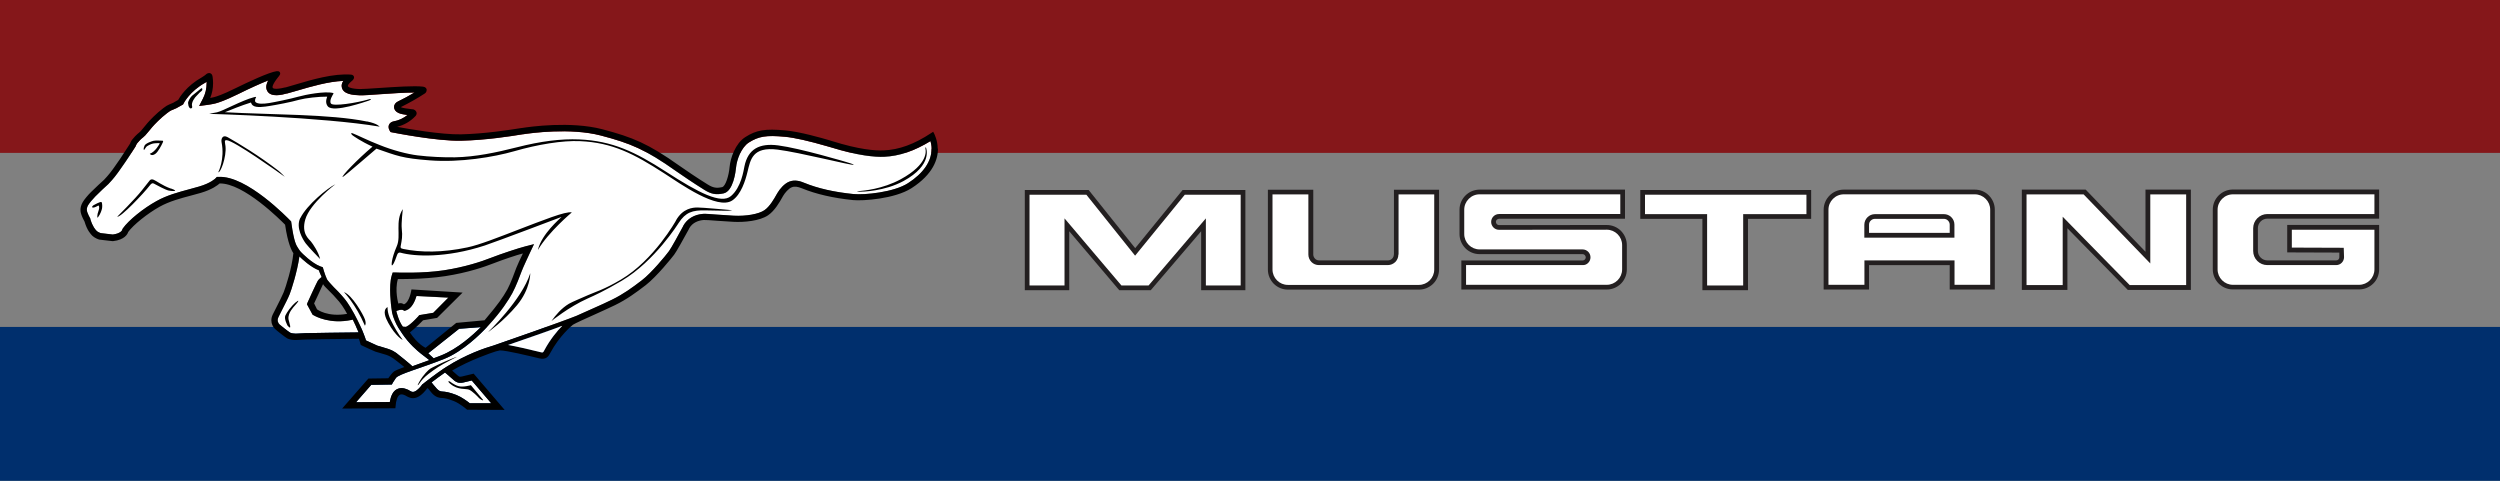 <?xml version="1.0" encoding="UTF-8"?>
<svg xmlns="http://www.w3.org/2000/svg" id="Layer_1" viewBox="0 0 260 50">
  <rect x="0" y="0" width="260" height="50" fill="#808080" stroke="none"/>
  <defs>
    <style>.cls-1,.cls-2{fill:#fff;}.cls-2,.cls-3{fill-rule:evenodd;}.cls-4{fill:#002f6d;}.cls-5{fill:#85171a;}.cls-3{fill:#231f20;}</style>
  </defs>
  <rect class="cls-4" y="34" width="260" height="16"></rect>
  <rect class="cls-5" y="-.1" width="260" height="16"></rect>
  <path class="cls-1" d="m37.29,34.55c-.18-.41-.41-.93-.6-1.31l-.12.03c-2.25.48-3.78-.38-3.95-.48l-.11-.06-.06-.11-.53-.98.07-.18c.03-.09.95-2.08,1.05-2.24.1-.16.26-.29.31-.33l.1-.08c-.13-.26-.29-.7-.29-.7-.85-.32-1.78-1.2-2.02-1.44-.23,1.61-.84,3.5-1.02,3.94-.15.38-.46.98-.76,1.57l-.4.8c-.19.39,0,.64.09.74.14.14.94.77,1.13.88.1.06.46.11.59.1l.4-.02.58-.03c.4-.02,4.55-.07,5.51-.08Zm9.08,4.27l-.09-.08c-.39.26-1.02.74-1.39,1.02v.02s.22.3.56.67c.23.25.43.26.57.27.31.02.71.07,1.45.36.57.23,1.14.66,1.39.86.2,0,1.32,0,2.23,0-.7-.81-1.8-2.1-2.03-2.37-.31.07-.87.21-.87.21-.53.12-.8-.09-.94-.2-.13-.1-.75-.65-.87-.76Zm50.52-23.36c0-.3-.06-.57-.12-.78-1.69,1.03-3.23,1.56-4.82,1.63-.95.04-2.69-.1-5.59-1l-.28-.08c-1.96-.57-3.46-.91-4.45-1-1.95-.18-2.72-.05-3.74.59-.81.51-1.27,1.83-1.34,2.6-.04.41-.28,2.48-1.3,2.7-.77.17-1.27.08-1.97-.35-1.1-.68-2.42-1.58-2.99-1.98-3.15-2.23-4.71-2.88-7.8-3.69-3.18-.83-7.3-.25-8.09-.13h-.03c-1.34.22-3.84.61-6.4.67-2.56.06-6.97-.83-7.16-.86l-.19-.04-.1-.16c-.08-.14-.11-.26-.11-.37s.03-.18.05-.23c.08-.18.26-.31.48-.35.53-.09,1.01-.32,1.44-.66-.35-.05-.7-.11-.93-.21-.29-.13-.46-.35-.47-.61,0,0,0,0,0-.01,0-.24.15-.45.39-.57.57-.27,1.17-.6,1.74-.94-1.02,0-2.49.1-3.64.18-.94.07-1.68.12-2.04.11-.74-.02-1.74-.12-1.88-.83-.01-.05-.02-.1-.02-.15,0-.2.08-.37.18-.52-1.57.06-3.4.6-4.69.98l-1.16.33h-.04c-.45.13-1.65.44-2.03-.27-.07-.12-.1-.25-.1-.39,0-.23.08-.46.21-.7-.76.3-1.86.79-3.15,1.43-1.41.69-1.99.86-2.3.95-.33.09-.84.16-.9.17l-.84.11.39-.75c.26-.5.39-1.05.39-1.63,0-.04,0-.09,0-.13-.05.03-.1.06-.15.09-1.62.9-2.23,2.12-2.24,2.14l-.06.12-.56.31-.12.07-.44.19-.08.03c-.1.04-.24.13-.45.29-.68.51-1.35,1.22-1.55,1.45l-.33.4-.4.47c-.13.13-.3.28-.42.37-.03.03-.17.15-.41.44-.1.12-.19.36-.19.36-.91,1.43-1.38,2.08-1.72,2.56l-.13.18c-.39.55-.89,1.08-.97,1.16,0,0-.61.56-.61.56l-.75.73c-.26.26-.63.71-.74.9-.11.19-.14.34-.14.47,0,.12.03.21.06.3.05.15.2.46.29.61l.02.04v.05c.24.78.51,1.07.66,1.22.08.08.3.19.4.22.07,0,1.02.12,1.27.15.86-.11.98-.48.98-.48,0,0,0-.05.02-.08.01-.03.05-.08.05-.08.58-.83,2.12-2.08,3.5-2.84,1.09-.61,2.27-.92,3.41-1.23l1.01-.28c1.24-.36,1.73-.86,1.73-.87l.12-.13h.18c2.93-.18,7.26,4.34,7.45,4.53l.1.1.02.14c.29,2.1.53,2.35.72,2.66s.37.47.37.47c.01.01,1.04,1.07,1.92,1.4l.26.09s.21.77.44,1.26c.06.11.46.57.69.8.25.24.65.64,1.1,1.18.45.53.95,1.45,1.04,1.61.5.93.82,1.65.99,2.1.15.38.18.48.23.66.53.25,1.08.5,1.17.54,0,0,.28.08.28.08l.88.27c.41.14.62.28.77.38l.06.04c.13.08,1.59,1.28,1.67,1.38.53-.19,1.14-.41,1.8-.65h-.05s-.88-.68-.88-.68c-.34-.27-1.22-1.01-1.93-2.07,0,0-.23-.35-.42-.64-.19-.28-.53-1.03-.63-1.52l-.08-.56c-.01-.09-.3-2.21.04-3.31l.1-.32h.34s2.7.12,4.99-.23c2.21-.34,3.91-.91,4.95-1.32.91-.36,2.87-1.01,3.52-1.17l.9-.23-.4.84c-.2.43-.76,1.63-.88,1.96-.11.31-.61,1.63-.98,2.3-.4.72-1.1,1.85-2.52,3.39l-.12.13s0,0,0,0c-.61.66-2.45,2.52-4.48,3.33-2.49.98-4.69,1.56-4.98,1.96,0,0-.31.47-.31.47l-.12.22-2.14.03-1.58,1.81s2.96-.02,3.51-.02c.11-.65.33-1.09.68-1.3.48-.29.97-.08,1.15,0h.03s.21.12.21.12c.18.11.3.17.51.09.32-.13.65-.54.75-.68l.04-.06.06-.04.33-.26h0s1.11-.86,1.85-1.35h0s.28-.18.28-.18c2.03-1.3,4-1.96,4.9-2.22.8-.27,7.13-2.48,8.61-3.08,0,0,.97-.44,1.68-.75.76-.34,1.55-.69,2.04-.94,1.18-.58,2.06-1.22,3.09-2.01,1.01-.77,2.52-2.61,2.83-3.04.24-.32,1.05-1.81,1.48-2.61v-.02c.41-.73,1.14-1.17,2.07-1.24.21-.02.67.02,1.48.08l1.69.11c1.3.07,2.62-.17,3.2-.57.56-.38,1.02-1.2,1.26-1.63l.1-.17c.24-.41.71-.97,1.22-1.17.57-.23,1.14-.06,1.56.12,1.41.58,3.13.97,5.13,1.17,1.14.11,4.18-.18,5.66-1.13,1.6-1.03,2.45-2.26,2.45-3.56Zm-53.39,17.43l.1-.11,1.45-.24,1.57-1.58s-2.83-.14-3.31-.17c-.15.5-.47,1.28-1.07,1.49l-.18.06s-.14-.08-.16-.09c0,0-.2-.09-.58.06l-.11.05s.24,1.05.68,1.62c.13,0,.25.02.31.02.02,0,.38-.1,1.3-1.1Zm1.04,3.87s.4.37.55.51c.25-.09.5-.19.76-.29,1.73-.68,3.33-2.13,4.15-2.95-.81.06-2.09.16-2.26.17-.16.13-2.34,1.87-3.21,2.55Z"></path>
  <path d="m96.29,15.31c.03.08.77,1.83-2.33,3.52-1.97,1.07-4.28,1.11-4.55,1.11-.27,0-.42-.03-.02-.07.4-.04,2.37-.19,4.29-1.23,2.91-1.59,2.6-2.99,2.57-3.15s.04-.18.04-.18Zm-8.21,1.56s-4.84-1.45-7.16-1.75c-1.94-.25-3.13.37-3.5,2.19-.09.43-.33,2.17-1.4,3.08-1.02.86-3.31-.3-6.8-2.56-3.17-2.04-5.54-3.18-8.98-3.33-1.86-.08-3.99.18-6.49.82-2.11.54-4.33,1-6.43,1.04-1.16.02-2.68-.05-3.89-.2-1.08-.13-2.62-.54-3.95-1.08-1.22-.47-2.35-1.05-2.79-1.21-.29-.11-.15.15.05.26.08.05.77.56,2,1.12-1.56,1.31-3.3,3.13-3.1,3.16.09.01,3.5-2.95,3.51-2.95,2.14.74,2.64,1,5.57,1.22,3.12.24,6.62-.34,8.75-.95,2.46-.71,5.02-1.13,6.85-1.05,3.39.15,5.63,1.33,8.76,3.35,1.72,1.11,5.53,3.84,7.07,2.82.92-.61,1.37-2.07,1.59-2.98.31-1.26.5-2.64,3.13-2.31,2.31.29,7.67,1.66,7.9,1.58.11-.04-.7-.27-.7-.27Zm-56.85,5.8c-.5,1,.28,2.26.57,2.65s1.49,1.62,1.49,1.62c-.16-.72-.74-1.56-.95-1.82s-1.02-.83-.59-2.3c.49-1.68,3.13-3.66,3.13-3.66-.83.4-2.97,2.16-3.64,3.51Zm28.24-.58c-.63-.15-3.08.85-5.63,1.82-1.95.75-3.98,1.56-5.24,1.82-2.58.55-4.86.54-6.67.16-.3-.06-.29-.14-.25-.35.1-.56.2-.92.1-1.79-.06-.52.11-2,.11-2-.83,1.25-.16,2.78-.62,3.84-.6,1.39-.58,2.09-.49,2.01.1-.08.2-.18.52-1.1.08-.22.21-.26.36-.22,1.44.4,4.7.58,8.76-.75,1.18-.39,7.98-2.97,7.98-2.97-.25.26-2.01,1.74-2.44,3.35,0,.02-.02.07,0,.06,1.07-1.84,3.52-3.89,3.52-3.89Zm10.83.85s-2.28,4.1-5.71,6.13c-1.79,1.06-2.71,1.3-3.45,1.63-.42.19-1.65.7-1.97.89-.78.47-1.38,1.17-1.82,1.8,0,0,1.79-1.46,3.75-2.34.74-.33,1.76-.79,3.56-1.85,3.46-2.05,5.91-6,5.91-6,.73-1.13,1.45-1.35,2.79-1.32.4,0,1.76.03,2.11.04s.68-.06.68-.06c-.09,0-3.14-.29-3.61-.28-.48,0-1.53.07-2.25,1.36ZM21.04,9.34s.03-.26-.14-.13c-.17.13-.8.64-.93.75-.17.15-.43.58-.41.77.02.19.04.34.15.48.11.14.33.04.27-.14-.13-.42.33-.99.44-1.08s.31-.35.4-.41c.09-.06.22-.18.22-.24Zm-11.3,11.99c-.19.14-.23.26-.05.26s.44-.17.53-.21.13.24.06.43c-.25.68-.15.87-.11.82.3-.39.41-.81.44-.95s.04-.55-.05-.66c-.09-.1-.81.31-.81.31Zm8.02-1.72c-.89-.32-1.51-.81-1.79-.92-.22-.09-.35,0-.42.1-.08.1-.57.71-.79,1-.67.86-2.57,2.75-2.57,2.75.36.09,2.75-2.42,3.41-3.28.25-.33.4-.16.49-.12.15.08,1.11.61,1.46.68.27.06,1.21.13.22-.22Zm11.18-1.87c-2.03-1.57-4.1-2.81-5.26-3.47-.55-.31-.7.2-.64.51.36,1.8-.34,3.13-.34,3.13.22.11.87-1.57.75-2.71-.04-.39-.17-.65.13-.62.78.07,5.33,3.3,6.04,3.81.01.01-.42-.45-.68-.65Zm17.98,19.59c-.95.38-2,.9-2.17,1.01s-.7.59-1.15,1.38c-.27.47-.14.4.03.15,0,0,.19-.33.61-.71.31-.29,1.24-.97,1.85-1.3.34-.18.75-.4.81-.43.55-.27.99-.49.02-.1Zm3.84-2.79s1.6-1.11,3.01-2.8c1.4-1.69,1.38-3.33,1.38-3.33-.89,2.8-4.39,6.13-4.39,6.13Zm-10.46-2.6c-.56.33-.19,1.15.08,1.64.76,1.4,1.6,1.89,1.47,1.72-.46-.61-.85-1.28-1.22-2.04-.38-.78-.32-1.32-.32-1.32Zm-4.53-1.56s1.2,1.21,2.18,3.49c0,0,.17-.17,0-.66s-1.33-2.54-2.18-2.83Zm-4.99,1.04c-.55.47-.93,1.04-1.1,1.39s.23,1.06.23,1.06c.52.6.15-.37.1-.64-.07-.37.11-.72.25-.94.13-.2.32-.43.56-.69.28-.31.28-.45-.04-.17Zm7.39-18.78c-3.85-.79-10.04-.7-14.78-.97.58-.24,1.71-.7,2.71-1.01.03.11.09.22.19.3.34.29,1.25.14,1.74.06.65-.1,2.25-.4,3.07-.64.65-.18,2.06-.34,2.93-.33-.06.16-.11.34-.11.51s.05.36.18.51c.6.69,3.97-.52,4.24-.6s.33-.23.06-.15c-1.4.41-3.72.75-3.97.46s.23-1,.23-1c.06-.06,0-.1-.03-.11-.83-.21-2.85.17-3.63.39-.81.23-2.41.56-3.03.66s-1.18.1-1.39-.1c-.13-.12,0-.41,0-.41.1-.14.07-.16-.17-.1-1.27.33-3.21,1.43-3.84,1.57-.42.06-.81.16-.81.16.11,0,11.88.34,17.72,1.33,0,0-.2-.31-1.3-.54Zm-23.14,2.9c.08-.11.18-.29.27-.34.26-.16.54-.29.83-.3.15,0,.47-.04.48,0,.02.04-.49.92-1.03,1.09,0,0,.17.31.59,0,.29-.22.64-.91.7-1.05.06-.13.19-.32-.02-.31-.2,0-.59-.04-.87.01-.14.03-.84.25-.95.51-.16.36-.08.51,0,.4Zm82.52-.08c0,1.07-.48,2.65-2.75,4.11-1.75,1.12-5.06,1.34-6.08,1.24-2.06-.21-3.85-.62-5.31-1.22-.47-.19-.79-.23-1.07-.11-.33.13-.7.56-.9.9l-.09.16c-.27.48-.78,1.38-1.47,1.85-.87.59-2.48.74-3.6.68l-1.71-.11c-.62-.05-1.21-.09-1.38-.08-.5.04-1.17.23-1.53.9v.02c-.65,1.18-1.3,2.36-1.55,2.69-.2.27-1.81,2.28-2.96,3.17-1.06.81-1.97,1.48-3.2,2.08-.5.25-1.3.6-2.06.95-1.01.45-2.04.92-2.3,1.08-.1.08-1.4,1.13-2.38,2.97-.15.28-.38.71-1.12.53l-.21-.05c-.8-.19-3.21-.78-3.89-.78-.08.02-.42.11-.41.1,0,0-.26.09-.27.09-.03,0-2.51.84-4.29,1.91.26.23.54.48.6.53h.01c.09.09.16.14.39.09l1.24-.3,3.22,3.77-3.9-.02-.06-.05s-.69-.6-1.32-.85c-.66-.26-.99-.31-1.24-.32-.18,0-.61-.03-1.02-.48-.2-.23-.36-.42-.46-.55-.04.03-.08.06-.09.07-.09.13-.51.69-1.03.9-.51.2-.88-.02-1.08-.13l-.1-.06-.07-.03c-.13-.06-.36-.16-.55-.04-.22.13-.38.56-.42,1.19l-.02.2-5.54.03,2.73-3.12s1.86-.02,2.07-.03c.13-.19.41-.57.6-.71.13-.09.47-.24,1.07-.46-.44-.36-1.08-.85-1.17-.91l-.07-.04c-.13-.09-.29-.19-.62-.31l-.84-.25-.31-.09c-.16-.05-1.22-.55-1.43-.65l-.09-.05-.03-.1s-.13-.45-.13-.44c0,0-.02-.05-.04-.1-2.49.03-5.22.06-5.52.08l-.59.03-.38.02c-.2.02-.7-.02-.98-.18-.24-.14-1.09-.81-1.26-.98-.2-.2-.37-.51-.37-.88,0-.19.04-.39.14-.6l.41-.81c.28-.55.59-1.17.73-1.51.22-.56.86-2.53,1.01-4.07-.17-.24-.58-1-.86-2.96-.45-.46-4.32-4.35-6.81-4.29-.19.17-.77.63-1.96.98l-1.02.28c-1.1.29-2.25.6-3.26,1.16-1.27.71-2.73,1.88-3.27,2.63-.06.2-.35.81-1.58.95h-.02s-.02,0-.02,0c-.31-.04-1.31-.15-1.38-.16-.11-.02-.52-.19-.74-.41-.17-.18-.53-.55-.8-1.47-.05-.08-.25-.47-.33-.72-.04-.12-.09-.28-.09-.5s.05-.48.23-.79c.16-.29.6-.8.86-1.05l.78-.75.58-.53c.07-.07.54-.57.9-1.08l.13-.18c.34-.47.79-1.11,1.68-2.51.02-.08.09-.26.26-.46.16-.19.38-.44.51-.54.09-.07.24-.19.34-.3l.36-.43.34-.41c.21-.25.93-1.01,1.65-1.55.26-.2.44-.31.6-.37l.09-.04.35-.15.11-.07s.29-.16.39-.22c.15-.27.85-1.45,2.48-2.36.18-.1.33-.23.41-.29l.02-.02c.05-.04.23-.18.43-.1.09.03.21.12.24.36.03.23.05.45.05.66,0,.55-.1,1.07-.3,1.55.14-.03.29-.06.41-.09.29-.08.83-.24,2.19-.91,1.28-.63,3.53-1.69,4.32-1.79.06,0,.24-.03.33.12.08.15-.01.28-.07.35l-.04.06-.08.1c-.62.78-.6,1.03-.56,1.1.01.03.17.24,1.29-.04h.05s1.13-.33,1.13-.33c1.54-.46,3.88-1.15,5.69-1,.19.02.26.14.28.19.03.07.05.21-.11.38l-.11.1c-.11.09-.43.37-.4.52.02.1.31.29,1.26.31.33,0,1.1-.05,1.98-.11,1.64-.11,3.67-.25,4.58-.14.28.04.35.21.37.28,0,.03,0,.05,0,.08,0,.15-.09.29-.19.35-.76.5-1.67,1.01-2.5,1.42,0,0,.01,0,.02.01.18.08.57.15,1.16.21h.08c.14.03.31.13.37.3.01.04.02.08.02.12,0,.11-.05.22-.14.31-.54.56-1.18.92-1.89,1.1,1.13.21,4.57.82,6.64.78,2.51-.06,4.98-.45,6.31-.66h.03c.82-.13,5.06-.73,8.36.13,3.18.84,4.78,1.5,8.01,3.79.57.4,1.87,1.29,2.96,1.96.55.34.89.4,1.49.27.35-.08.7-1.18.78-2.12.08-.88.59-2.43,1.64-3.09,1.15-.73,2.04-.88,4.15-.69,1.55.14,3.82.8,4.57,1.02l.29.09c2.81.88,4.47,1.01,5.37.97,1.61-.07,3.18-.64,4.95-1.81l.2-.13.11.21s.36.7.36,1.54Zm-60.26,19.09c-.18-.41-.41-.93-.6-1.31l-.12.03c-2.25.48-3.78-.38-3.95-.48l-.11-.06-.06-.11-.53-.98.07-.18c.03-.09.95-2.08,1.05-2.24.1-.16.26-.29.31-.33l.1-.08c-.13-.26-.29-.7-.29-.7-.85-.32-1.78-1.2-2.02-1.44-.23,1.61-.84,3.5-1.02,3.94-.15.38-.46.98-.76,1.57l-.4.8c-.19.39,0,.64.09.74.14.14.94.77,1.13.88.1.06.46.11.59.1l.4-.02.58-.03c.4-.02,4.55-.07,5.51-.08Zm-4.62-2.99l.3.61s1.09.84,3.13.47c0,0-.4-.76-.83-1.27s-.81-.9-1.07-1.15-.58-.58-.6-.67c0,0-.03.05-.04.08-.04.12-.85,1.82-.89,1.92Zm13.7,7.26l-.09-.08c-.39.26-1.02.74-1.39,1.02v.02s.22.3.56.67c.23.25.43.26.57.27.31.02.71.07,1.45.36.57.23,1.14.66,1.39.86.2,0,1.32,0,2.23,0-.7-.81-1.8-2.1-2.03-2.37-.31.07-.87.21-.87.21-.53.12-.8-.09-.94-.2-.13-.1-.75-.65-.87-.76Zm12.11-4.94c-1.64.61-4.05,1.44-5.64,1.99.87.15,2.1.43,3.19.7l.2.05c.25.06.26.05.39-.2.61-1.14,1.33-2,1.85-2.53Zm38.41-18.43c0-.3-.06-.57-.12-.78-1.69,1.03-3.23,1.56-4.82,1.63-.95.04-2.69-.1-5.59-1l-.28-.08c-1.96-.57-3.46-.91-4.45-1-1.95-.18-2.72-.05-3.74.59-.81.51-1.27,1.83-1.34,2.6-.04.41-.28,2.48-1.3,2.7-.77.17-1.27.08-1.97-.35-1.1-.68-2.42-1.58-2.99-1.98-3.15-2.23-4.71-2.88-7.8-3.69-3.18-.83-7.3-.25-8.09-.13h-.03c-1.34.22-3.84.61-6.4.67-2.56.06-6.97-.83-7.16-.86l-.19-.04-.1-.16c-.08-.14-.11-.26-.11-.37s.03-.18.05-.23c.08-.18.26-.31.48-.35.53-.09,1.01-.32,1.44-.66-.35-.05-.7-.11-.93-.21-.29-.13-.46-.35-.47-.61,0,0,0,0,0-.01,0-.24.15-.45.39-.57.57-.27,1.17-.6,1.74-.94-1.02,0-2.49.1-3.64.18-.94.07-1.68.12-2.04.11-.74-.02-1.74-.12-1.88-.83-.01-.05-.02-.1-.02-.15,0-.2.08-.37.18-.52-1.57.06-3.4.6-4.69.98l-1.16.33h-.04c-.45.13-1.65.44-2.03-.27-.07-.12-.1-.25-.1-.39,0-.23.08-.46.21-.7-.76.3-1.86.79-3.15,1.43-1.41.69-1.99.86-2.3.95-.33.09-.84.16-.9.17l-.84.11.39-.75c.26-.5.39-1.05.39-1.63,0-.04,0-.09,0-.13-.05.03-.1.06-.15.09-1.62.9-2.23,2.12-2.24,2.14l-.06.12-.56.31-.12.07-.44.19-.08.03c-.1.04-.24.13-.45.29-.68.51-1.35,1.22-1.55,1.45l-.33.4-.4.47c-.13.13-.3.28-.42.37-.03.03-.17.15-.41.44-.1.12-.19.36-.19.36-.91,1.43-1.38,2.08-1.72,2.56l-.13.18c-.39.55-.89,1.08-.97,1.16,0,0-.61.56-.61.56l-.75.73c-.26.26-.63.71-.74.9-.11.19-.14.34-.14.47,0,.12.03.21.06.3.05.15.2.46.29.61l.02.04v.05c.24.78.51,1.07.66,1.22.08.08.3.19.4.22.07,0,1.02.12,1.27.15.86-.11.98-.48.98-.48,0,0,0-.05.02-.08.01-.03.05-.08.05-.08.58-.83,2.12-2.08,3.5-2.84,1.09-.61,2.27-.92,3.41-1.23l1.01-.28c1.24-.36,1.73-.86,1.73-.87l.12-.13h.18c2.93-.18,7.26,4.34,7.45,4.53l.1.1.02.14c.29,2.1.53,2.35.72,2.66s.37.47.37.47c.01.01,1.04,1.07,1.92,1.4l.26.09s.21.77.44,1.26c.06.11.46.57.69.8.25.24.65.64,1.1,1.18.45.53.95,1.45,1.04,1.61.5.93.82,1.65.99,2.1.15.38.18.48.23.66.53.25,1.08.5,1.17.54,0,0,.28.08.28.08l.88.27c.41.14.62.28.77.38l.06.04c.13.08,1.59,1.28,1.67,1.38.53-.19,1.14-.41,1.8-.65h-.05s-.88-.68-.88-.68c-.34-.27-1.22-1.01-1.93-2.07,0,0-.23-.35-.42-.64-.19-.28-.53-1.03-.63-1.52l-.08-.56c-.01-.09-.3-2.21.04-3.31l.1-.32h.34s2.7.12,4.99-.23c2.21-.34,3.91-.91,4.95-1.32.91-.36,2.87-1.01,3.52-1.17l.9-.23-.4.84c-.2.43-.76,1.63-.88,1.96-.11.31-.61,1.63-.98,2.3-.4.72-1.1,1.85-2.52,3.39l-.12.13s0,0,0,0c-.61.66-2.45,2.52-4.48,3.33-2.49.98-4.69,1.56-4.98,1.96,0,0-.31.47-.31.47l-.12.22-2.14.03-1.58,1.81s2.96-.02,3.51-.02c.11-.65.33-1.09.68-1.3.48-.29.97-.08,1.15,0h.03s.21.12.21.12c.18.11.3.17.51.09.32-.13.65-.54.75-.68l.04-.06.06-.04.33-.26h0s1.11-.86,1.85-1.35h0s.28-.18.28-.18c2.03-1.3,4-1.96,4.9-2.22.8-.27,7.13-2.48,8.61-3.08,0,0,.97-.44,1.68-.75.76-.34,1.55-.69,2.04-.94,1.18-.58,2.06-1.22,3.09-2.01,1.01-.77,2.52-2.61,2.83-3.04.24-.32,1.05-1.81,1.48-2.61v-.02c.41-.73,1.14-1.17,2.07-1.24.21-.02.67.02,1.48.08l1.69.11c1.3.07,2.62-.17,3.2-.57.56-.38,1.02-1.2,1.26-1.63l.1-.17c.24-.41.71-.97,1.22-1.17.57-.23,1.14-.06,1.56.12,1.41.58,3.13.97,5.13,1.17,1.14.11,4.18-.18,5.66-1.13,1.6-1.03,2.45-2.26,2.45-3.56Zm-54.26,19.13c.85,1.27,1.63,1.59,1.63,1.59l3.19-2.59,2.94-.27c.07-.08.11-.12.16-.19,1.26-1.49,1.73-2.16,2.22-3.03.33-.6.77-1.81.93-2.24.13-.35.38-.85.68-1.49-.61.15-2.12.66-3.04,1.02s-2.68.98-5.04,1.34-4.92.3-4.92.3c-.35,1.19.05,2.55.05,2.55.33-.13.57.08.57.08.61-.2.79-1.55.79-1.55l5.32.33-2.65,2.63-1.46.25c-.64.68-1.36,1.26-1.36,1.26Zm.88-1.7l.1-.11,1.45-.24,1.57-1.58s-2.83-.14-3.31-.17c-.15.5-.47,1.28-1.07,1.49l-.18.06s-.14-.08-.16-.09c0,0-.2-.09-.58.06l-.11.05s.24,1.05.68,1.62c.13,0,.25.02.31.02.02,0,.38-.1,1.3-1.1Zm1.04,3.87s.4.37.55.51c.25-.09.5-.19.76-.29,1.73-.68,3.33-2.13,4.15-2.95-.81.06-2.09.16-2.26.17-.16.13-2.34,1.87-3.21,2.55Zm2.3,3.18c.77.66,1.61.46,1.94.6s.91.73,1.01.85c.13.15.49.35.44.21l-1.27-1.53s-.82.24-1.29.1-.9-.49-.9-.49c0,0-.38-.13.06.26Z"></path>
  <path class="cls-1" d="m58.47,33.89c-1.64.61-4.05,1.44-5.64,1.99.87.15,2.1.43,3.19.7l.2.05c.25.06.26.05.39-.2.61-1.14,1.33-2,1.85-2.53Z"></path>
  <path class="cls-3" d="m205.37,19.72h-13.62c-1.15,0-2.09.94-2.09,2.09v8.3h4.72v-2.54h8.39v2.54h4.69v-8.3c0-.56-.22-1.08-.61-1.48s-.92-.61-1.48-.61h0Z"></path>
  <path class="cls-2" d="m193.89,29.62h-3.73v-7.81c0-.43.17-.83.47-1.13.3-.3.7-.47,1.13-.47h13.62c.43,0,.83.17,1.13.47.3.3.47.7.47,1.13v7.81h-3.71v-2.54h-9.37v2.54h0Z"></path>
  <polygon class="cls-3" points="118.06 25.81 113.22 19.76 106.58 19.76 106.58 30.18 111.2 30.18 111.2 24.05 116.4 30.18 119.68 30.18 124.92 24.05 124.92 30.18 129.52 30.18 129.52 19.76 122.99 19.76 118.06 25.81 118.06 25.81"></polygon>
  <polygon class="cls-2" points="119.45 29.69 116.63 29.69 110.71 22.71 110.71 29.69 107.07 29.69 107.07 20.25 112.98 20.25 118.05 26.59 123.22 20.25 129.03 20.25 129.03 29.69 125.41 29.69 125.41 22.71 119.45 29.69 119.45 29.69"></polygon>
  <polygon class="cls-3" points="170.59 22.76 177.05 22.76 177.05 30.18 181.79 30.18 181.79 22.76 188.36 22.76 188.36 19.76 170.59 19.76 170.59 22.76 170.59 22.76"></polygon>
  <polygon class="cls-2" points="181.29 29.69 177.54 29.69 177.54 22.27 171.08 22.27 171.08 20.25 187.87 20.25 187.87 22.27 181.29 22.27 181.29 29.69 181.29 29.69"></polygon>
  <polygon class="cls-3" points="223.13 26.18 216.91 19.72 210.27 19.72 210.27 30.15 215.01 30.15 215.01 23.74 221.29 30.15 227.85 30.15 227.85 19.72 223.13 19.72 223.13 26.18 223.13 26.18"></polygon>
  <polygon class="cls-2" points="214.52 22.54 214.52 29.65 210.76 29.65 210.76 20.22 216.7 20.22 223.63 27.4 223.63 20.22 227.36 20.22 227.36 29.65 221.49 29.65 214.52 22.54 214.52 22.54"></polygon>
  <path class="cls-3" d="m144.96,26.47c0,.34-.28.61-.61.61h-7.16c-.16,0-.32-.06-.43-.18s-.18-.27-.18-.43v-6.74h-4.72v8.3c0,.56.22,1.08.61,1.48.39.39.92.61,1.48.61h13.62c.56,0,1.08-.22,1.48-.61.39-.39.61-.92.61-1.48v-8.3h-4.69v6.74h0Z"></path>
  <path class="cls-2" d="m145.45,26.47v-6.25h3.71v7.81c0,.88-.72,1.6-1.6,1.6h-13.62c-.43,0-.83-.17-1.13-.47s-.47-.7-.47-1.13v-7.81h3.73v6.25c0,.3.12.57.32.78.21.21.49.32.78.32h7.16c.3,0,.57-.12.78-.32.21-.21.32-.49.32-.78h0Z"></path>
  <path class="cls-3" d="m167.1,23.4s-11.2.01-11.2.01c-.09,0-.17-.03-.23-.1s-.1-.14-.1-.23.03-.17.1-.23.14-.1.23-.1h13.1v-3.03h-15.12c-1.15,0-2.09.94-2.09,2.09v2.53c0,.56.22,1.08.61,1.48.39.39.92.61,1.48.61h10.71c.09,0,.17.03.23.1s.1.14.1.23c0,.18-.15.33-.33.33h-12.61s0,3.02,0,3.02h15.12c.56,0,1.08-.22,1.48-.61.39-.39.61-.92.61-1.48v-2.53c0-.56-.22-1.08-.61-1.48-.39-.39-.92-.61-1.48-.61h0Z"></path>
  <path class="cls-2" d="m168.7,28.02c0,.88-.72,1.6-1.6,1.6h-14.63v-2.05h12.12c.22.01.43-.07.58-.23.16-.16.24-.36.24-.58s-.09-.43-.24-.58c-.16-.15-.36-.24-.58-.24h-10.71c-.43,0-.83-.17-1.13-.47-.3-.3-.47-.7-.47-1.13v-2.53c0-.43.17-.83.47-1.13.3-.3.7-.47,1.13-.47h14.63v2.05h-12.61c-.45,0-.82.37-.82.82,0,.22.09.43.24.58.16.16.36.24.58.24,0,0,11.2-.01,11.2-.01.43,0,.83.17,1.13.47.3.3.47.7.47,1.13v2.53h0Z"></path>
  <path class="cls-3" d="m203.26,23.37c0-.3-.11-.57-.32-.78-.21-.21-.49-.32-.78-.32h-7.16c-.61,0-1.11.5-1.11,1.11v1.34h9.37v-1.34h0Z"></path>
  <path class="cls-2" d="m195,22.76h7.16c.16,0,.32.06.43.18.12.12.18.27.18.43v.85h-8.39v-.85c0-.16.06-.32.18-.43.12-.12.27-.18.43-.18h0Z"></path>
  <path class="cls-3" d="m237.87,23.4v2.85l5.42.02c0,.14,0,.33,0,.49,0,.18-.14.32-.32.32h-7.16c-.26,0-.51-.1-.7-.29-.19-.19-.29-.43-.29-.7v-2.36c0-.26.1-.51.29-.7.19-.19.43-.29.7-.29h11.62v-3.03h-15.21c-1.15,0-2.09.94-2.09,2.09v6.21c0,.56.22,1.08.61,1.48.39.39.92.61,1.48.61h13.12c.56,0,1.08-.22,1.48-.61s.61-.92.61-1.48v-4.62h-9.57Z"></path>
  <path class="cls-2" d="m245.35,29.62h-13.12c-.43,0-.83-.17-1.13-.47-.3-.3-.47-.7-.47-1.13v-6.21c0-.43.17-.83.47-1.13.3-.3.7-.47,1.13-.47h14.71v2.05h-11.13c-.81,0-1.48.66-1.48,1.48v2.36c0,.39.15.76.43,1.04s.65.43,1.04.43h7.16c.22,0,.42-.08.58-.24.15-.15.24-.36.24-.58-.02-.73-.03-.98-.03-.98l-5.4-.02v-1.86h8.59v4.13c0,.88-.72,1.6-1.6,1.6h0Z"></path>
</svg>
